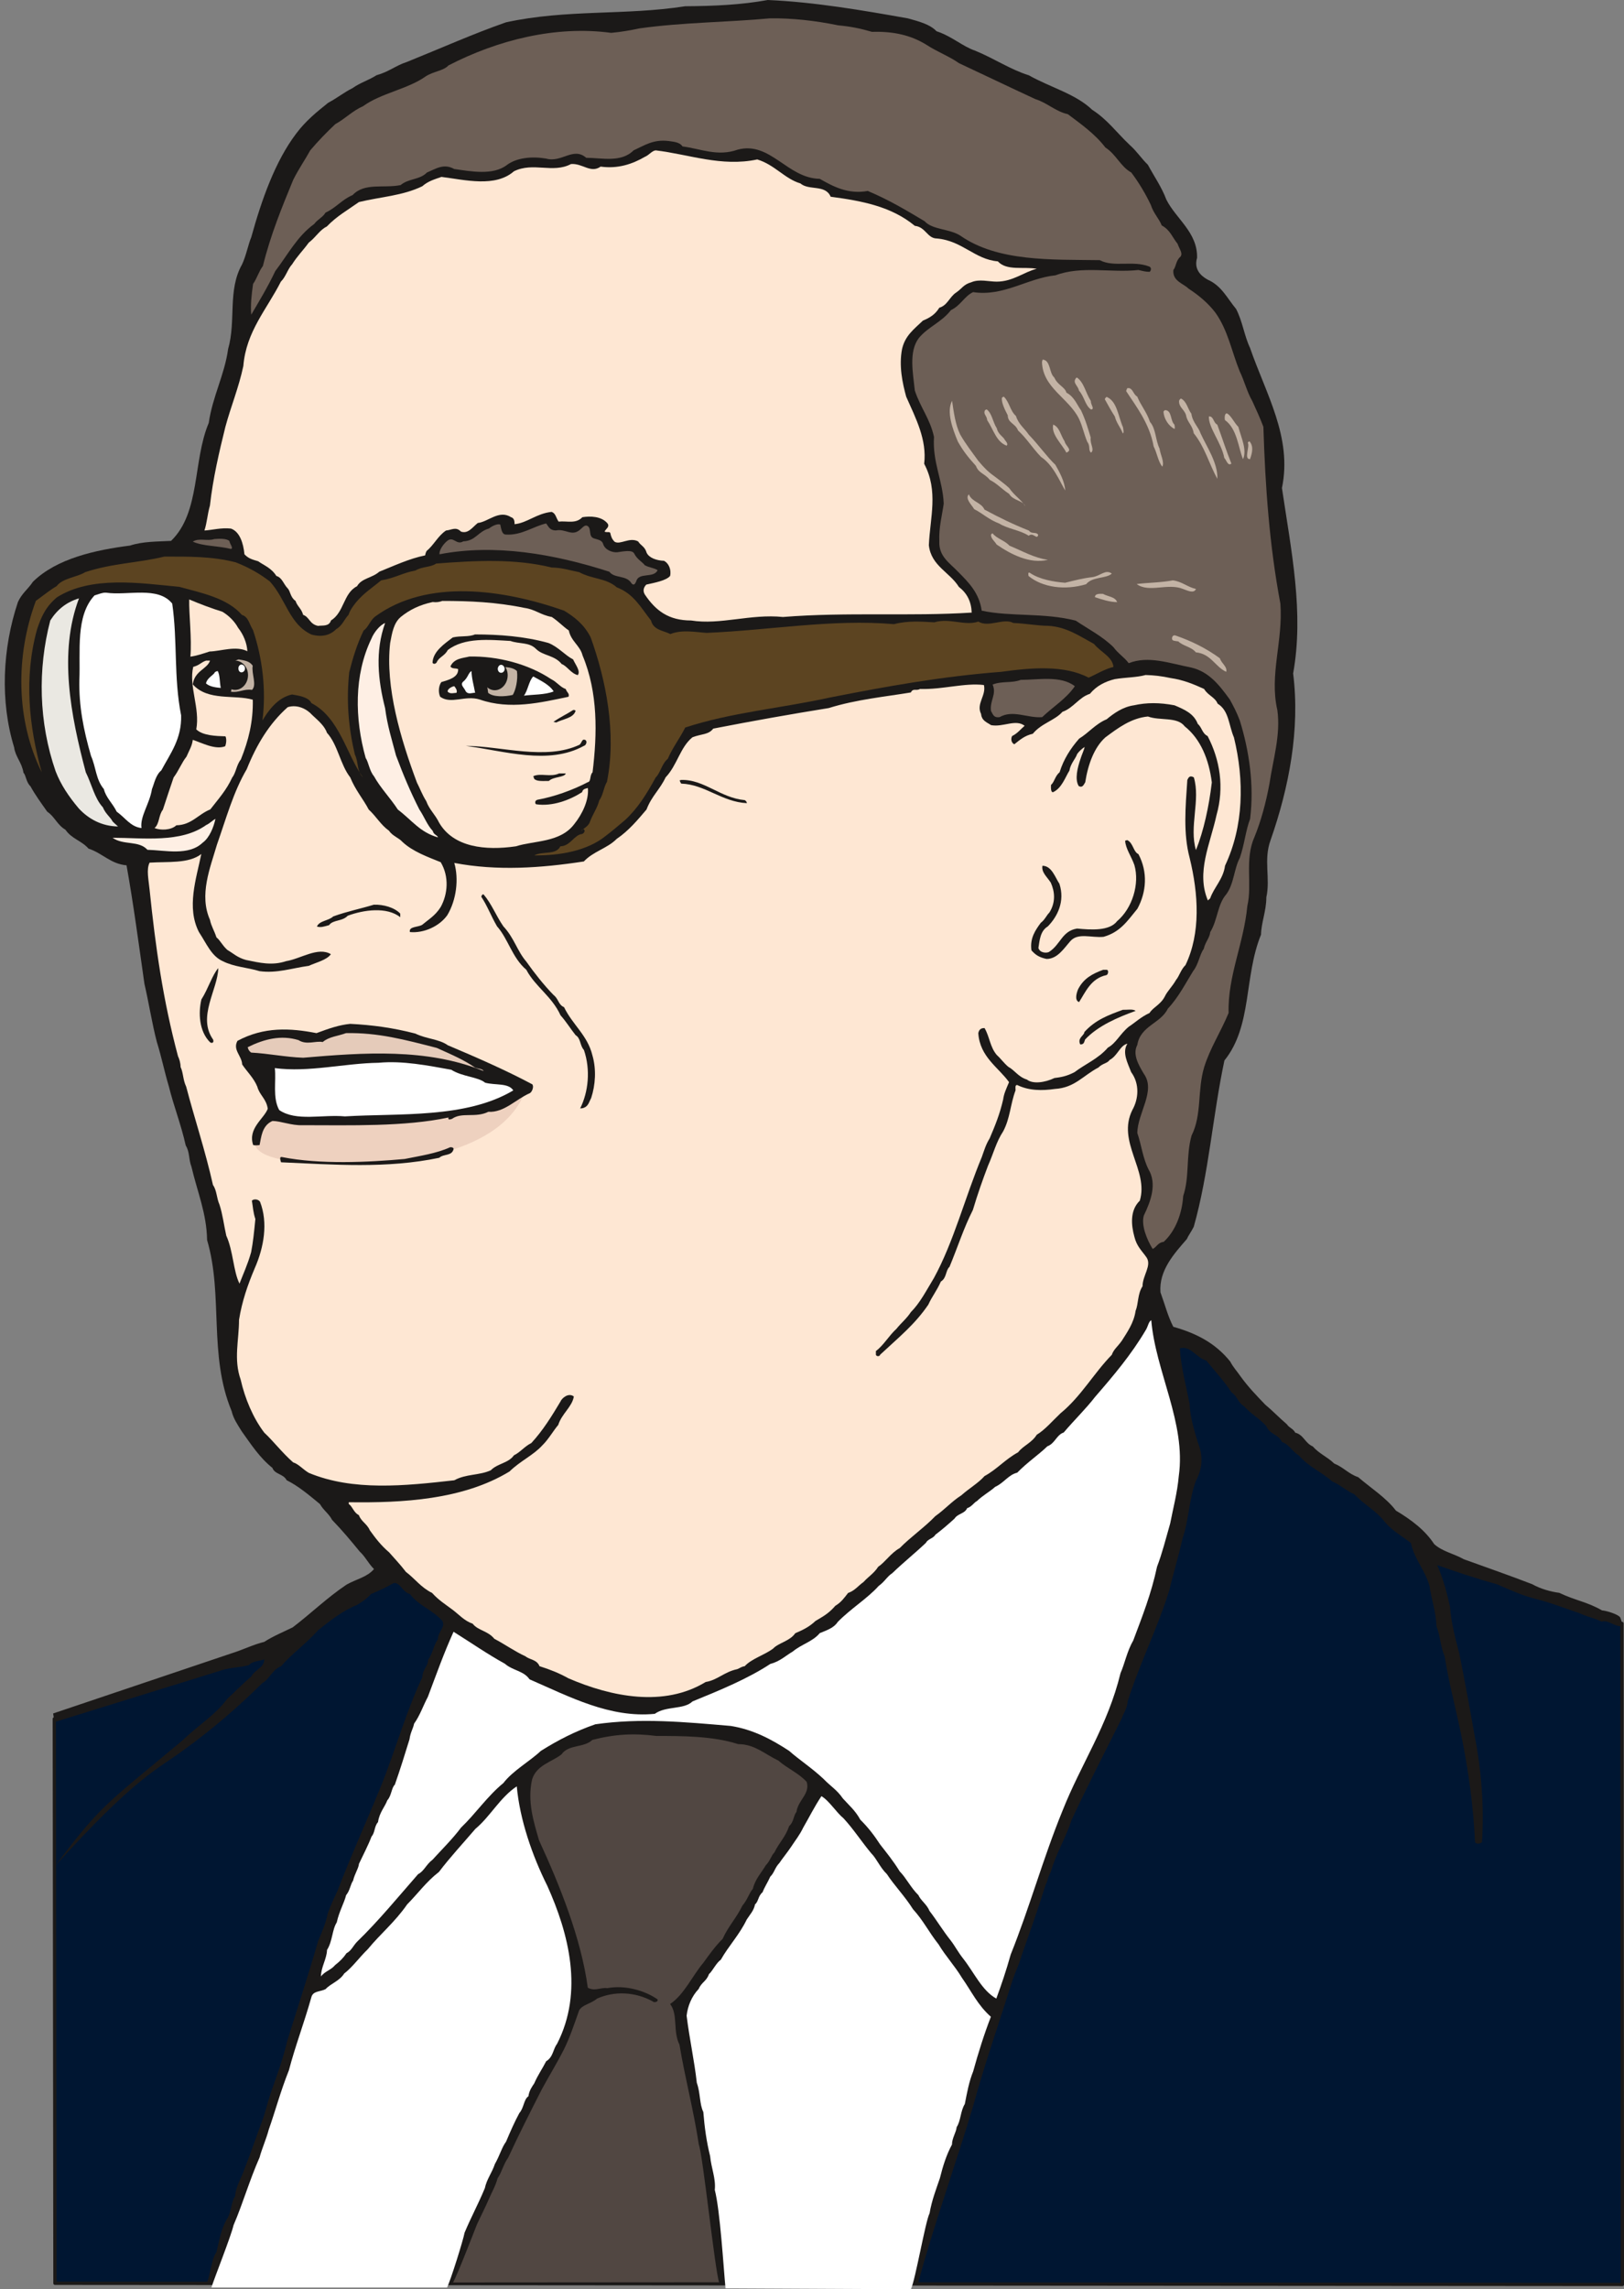 <svg xmlns="http://www.w3.org/2000/svg" xml:space="preserve" width="668.939" height="942.425" fill-rule="evenodd" stroke-linejoin="round" stroke-width="28.222" preserveAspectRatio="xMidYMid" version="1.2" viewBox="0 0 17699 24935"><rect x="0" y="0" width="17699" height="24935" fill="#808080" stroke="none"/><defs class="ClipPathGroup"><clipPath id="a" clipPathUnits="userSpaceOnUse"><path d="M0 0h17699v24935H0z"/></clipPath></defs><g class="SlideGroup"><g class="Slide" clip-path="url(#a)"><g class="Page"><g class="com.sun.star.drawing.ClosedBezierShape"><path fill="none" d="M573 13897h17129v11008H573z" class="BoundingBox"/><path fill="#001632" d="M17677 17685c-458-175-798-259-2091-757-394-487-930-767-1603-1325-782-795-741-961-1272-1090-112-295-216-569-145-599l-8035 3014c-323 105-183 92-480 315-348 166-500 247-940 679-340 101-1272 343-1826 574l-693 228 7 6148 17083 13-5-7200Z"/><path fill="none" stroke="#1B1918" stroke-linejoin="miter" stroke-width="36" d="M17677 17685c-458-175-798-259-2091-757-394-487-930-767-1603-1325-782-795-741-961-1272-1090-112-295-216-569-145-599l-8035 3014c-323 105-183 92-480 315-348 166-500 247-940 679-340 101-1272 343-1826 574l-693 228 7 6148 17083 13-5-7200Z"/></g><g class="com.sun.star.drawing.ClosedBezierShape"><path fill="none" d="M52 0h17626v24864H52z" class="BoundingBox"/><path fill="#1B1918" d="M2257 24860c39-93 46-251 102-327 31-127 51-259 119-368 46-74 39-178 84-239 8-117 76-211 102-300 81-201 140-383 213-577 26-88 51-187 79-264 69-195 132-368 175-556 109-348 234-729 336-1085 45-106 81-187 106-304 33-92 71-171 109-252 153-399 328-780 483-1163 150-381 269-801 438-1154 0-84 63-120 63-191 49-63 61-165 107-223 0-87 86-130 48-201-106-119-259-165-353-292-82-18-107-132-179-119-76 45-170 88-246 119-56 63-107 89-152 119-165 66-305 181-424 275-140 157-285 254-404 393-97 36-127 143-204 183-266 264-558 514-856 728-297 221-513 284-1399 1260 508-676 551-666 1389-1367 176-170 353-272 485-451 97-88 160-157 260-241 38-76 142-94 142-188-51 23-122 13-168 64-101 25-183 25-272 48l-1846 572-15-94 1938-653c132-41 241-97 363-127 99-64 213-110 310-158 200-152 373-322 586-465 107-61 224-81 300-170-63-63-96-137-155-190-94-115-193-234-302-346-33-66-94-104-132-172-114-94-234-196-363-260-36-71-130-63-155-134-140-112-231-254-333-396-48-77-92-140-112-224-254-612-89-1260-267-1862-5-292-106-523-170-797-33-87-17-158-63-234-51-229-132-432-183-640-53-178-79-318-132-488-54-208-89-437-135-632-63-442-119-866-195-1291-173-15-262-132-414-182-79-89-183-105-252-206-89-51-119-145-198-196-66-94-132-183-183-277-48-45-48-119-76-147-18-114-89-175-102-277C0 7641 26 7064 195 6559c43-97 112-142 163-221 259-255 683-347 1059-395 139-46 297-43 447-51 322-310 236-873 411-1285 41-287 173-526 211-805 89-310-8-638 152-922 44-92 69-224 100-295 114-411 261-828 490-1130 106-142 231-241 348-335 101-54 175-115 266-160 82-59 183-89 260-140 137-38 213-107 332-145 377-152 730-310 1081-432 663-144 1298-73 1953-175 312-2 610-15 899-68 508 22 1026 111 1527 200 119 33 241 64 312 140 170 56 282 165 424 213 214 89 379 203 582 267 241 135 511 203 691 376 167 107 264 246 409 383 81 72 127 148 198 216 68 127 150 242 201 379 106 211 342 358 335 635-36 122 38 195 117 238 151 67 209 199 308 318 71 135 89 292 152 424 173 501 463 976 348 1527 102 688 242 1357 122 2020 77 610-45 1242-246 1816-79 216 0 414-46 622 0 150-56 277-58 407-188 460-94 993-399 1371-128 602-169 1227-334 1811-25 51-58 94-76 135-135 155-305 340-287 579 51 140 79 257 140 376 246 69 457 175 621 379 27 55 76 109 109 157 84 117 175 211 272 312 83 69 147 138 236 214 23 38 68 46 91 91 92 23 104 112 191 150 71 81 160 114 233 186 105 43 153 111 262 149 140 120 305 224 411 364 166 99 318 213 417 365 91 82 211 102 323 165 246 89 503 178 746 272 89 51 204 82 295 94 175 84 302 97 465 191 58 5 178 45 198 76 25 58 13 63 20 94-84 13-139-69-223-48-82-41-165-54-234-89-178-59-317-117-493-160-152-43-221-74-414-158-208-56-472-145-650-208 64 145 107 302 140 455 12 177 61 353 101 508 61 307 112 581 165 885 77 388 107 787 82 1171-33 25-76 15-76-6-18-391-72-777-148-1153-61-298-137-577-183-867-48-114-48-226-89-328-5-154-55-292-76-439-51-178-162-284-203-467-104-82-196-127-284-229-94-124-219-183-333-302-79-33-155-104-241-140-122-109-249-152-364-284-68-38-106-122-183-145-35-84-137-84-170-173-81-89-178-140-241-216-74-43-76-114-137-150-89-134-179-228-276-348-114-33-170-165-289-134 13 208 68 406 107 607 5 147 50 284 88 414 64 157 51 289-20 424-76 201-76 429-145 625-43 195-101 381-144 564-127 411-323 797-455 1214-3 76-51 136-64 184-185 371-375 736-546 1105-71 213-170 365-228 569-31 48-31 94-56 139-89 285-173 518-262 772-30 107-79 201-104 285-140 444-305 917-424 1354-165 559-450 1361-597 1920l-7751-3Z"/></g><g class="com.sun.star.drawing.ClosedBezierShape"><path fill="none" d="M2735 200h11225v13407H2735z" class="BoundingBox"/><path fill="#6D5F56" d="M8388 200c241-4 500 25 747 76 140 13 236 33 368 71 234-7 422 36 589 138 127 83 252 127 359 203 287 134 546 259 831 391 132 41 221 135 356 165 145 109 297 216 409 363 117 74 165 208 282 272 81 107 157 234 213 353 30 94 89 147 119 224 92 48 115 129 173 200 18 56 61 102 31 140-51 43-46 107-77 145-12 122 110 147 165 203 110 71 216 160 293 262 137 193 175 416 264 637 53 109 78 221 139 328 46 101 82 178 120 279 20 653 66 1293 185 1925 31 408-122 774-33 1160 38 271-48 543-86 802-38 206-92 407-165 585-107 241-21 513-76 746-39 412-216 767-204 1166-89 214-200 379-266 589-77 254-23 519-138 747-63 226-20 447-91 658-13 201-89 386-213 500-64 6-77 59-120 77-63-102-127-259-96-364 76-157 145-345 51-503-64-127-77-266-122-396 2-218 205-459 71-645-59-99-125-213-71-315 33-208 256-234 332-394 117-124 193-276 277-411 59-74 69-178 115-241 17-77 63-115 71-183 81-132 78-302 175-412 84-114 84-279 147-396 51-147 64-300 112-424 46-371-10-742-112-1072-33-89-71-160-109-229-114-157-226-302-419-348-244-48-467-132-683-48-49-66-115-104-165-173-120-119-272-196-412-290-345-89-710-41-1025-109-27-191-139-305-259-425-89-94-210-165-203-330-7-152 31-284 48-411-10-252-124-450-106-727-43-198-145-312-209-505-20-193-68-424 44-572 101-122 246-170 350-304 107-51 145-150 241-196 333 51 593-152 898-183 285-107 607-25 904-58 51 12 79 20 122 20 13-8 26-46-5-58-178-69-386 12-538-69-521-8-1109 20-1520-267-117-76-305-63-389-157-200-120-396-236-620-330-215 40-381-51-523-132-355-6-538-412-894-318-221 79-404-10-602-35-33-51-107-51-152-59-165-20-259 46-381 102-137 137-348 81-516 81-142-124-269 58-439 8-158-26-318-8-423 68-152 120-399 71-577 46-114-64-198-3-297 38-78 81-198 63-287 137-183 38-393-30-523 109-117 49-180 138-295 191-35 56-81 68-124 124-186 135-285 331-424 513-82 173-170 318-262 475-9-106 3-216 20-335 44-63 64-140 107-195 84-341 208-641 330-938 59-119 132-223 186-322 86-102 180-198 272-285 114-63 190-147 302-195 195-143 487-186 683-325 84-56 196-61 249-120 536-277 1169-437 1774-355 114-11 201-26 310-49 472-66 955-66 1417-109Z"/></g><g class="com.sun.star.drawing.ClosedBezierShape"><path fill="none" d="M2228 1638h9072v5181H2228z" class="BoundingBox"/><path fill="#FEE7D3" d="M7146 1638c363 43 716 182 1107 99 191 58 298 210 470 261 94 81 272 8 330 145 346 46 663 107 917 317 120 13 135 138 242 138 277 25 411 228 663 249 96 106 279 55 424 81-137 33-259 140-437 140-86 0-191-31-277 7-84 23-101 69-165 112-71 46-94 140-183 165-43 71-101 109-178 140-101 96-195 165-228 310-36 185 5 373 45 519 107 241 227 470 196 731 158 297 64 587 51 887 25 226 228 294 327 454 89 69 135 158 140 280-670 43-1354-8-2057 48-353-36-683 89-1001 38-246 0-386-107-505-284-26-44-8-82 17-107 89-20 216-43 259-94 16-71-17-140-66-165-83-3-165-33-190-89-20-69-64-76-92-122-94-51-196 41-257 3-28-28-38-54-46-92-5-23-38-5-63-18 12-30 58-50 33-88-66-82-193-82-275-69-73 76-165 38-259 48-30-43-30-89-76-106-165 17-267 121-404 134 0-28-2-66-38-76-132-84-249 51-363 63-61 49-104 120-183 94-56-58-102-17-163-12-88 58-134 160-210 221-13 20-13 33-18 50-170 34-343 115-500 178-77 69-191 69-242 158-150 76-139 284-284 373-21 69-94 51-140 59-94-18-94-97-163-120-20-71-63-91-83-152-56-38-56-104-84-135-48-48-61-119-125-137-56-89-139-117-198-160-68-20-106-30-150-76-12-125-53-247-147-280-107-12-203 16-289 21 30-94 30-165 60-272 33-297 102-589 168-856 61-226 145-425 196-664 30-376 259-622 409-919 53-51 76-140 122-188 58-92 121-153 182-237 77-58 120-139 196-175 109-114 229-180 351-267 241-58 475-68 690-172 64-56 130-74 209-102 259 33 586 117 790-61 210-104 424 26 622-79 127-10 213 105 323 28 190 26 346-28 481-106 50-21 76-66 119-71Z"/></g><g class="com.sun.star.drawing.ClosedBezierShape"><path fill="none" d="M11356 3917h552v1015h-552z" class="BoundingBox"/><path fill="#C3B3A5" d="M11363 3917c89 7 69 147 127 195 36 84 117 104 132 165 88 46 116 135 159 192 50 106 76 198 106 297-10 71 46 132 3 165-33-31-3-69-41-119-38-92-48-160-89-249-111-227-397-337-404-621 5-18 7-25 7-25Z"/></g><g class="com.sun.star.drawing.ClosedBezierShape"><path fill="none" d="M11713 4112h198v350h-198z" class="BoundingBox"/><path fill="#C3B3A5" d="M11736 4112c78 53 95 166 152 255 0 46 46 89 3 94-65-43-72-140-132-206-10-54-67-80-38-128 3-8 15-15 15-15Z"/></g><g class="com.sun.star.drawing.ClosedBezierShape"><path fill="none" d="M12273 4227h403v858h-403z" class="BoundingBox"/><path fill="#C3B3A5" d="M12300 4227c49 7 49 68 94 93 39 97 103 167 139 276 66 76 58 195 104 290 10 71 56 148 30 198-46-58-58-152-94-221-45-254-199-446-300-603 15-43 7-26 27-33Z"/></g><g class="com.sun.star.drawing.ClosedBezierShape"><path fill="none" d="M10918 4321h692v1023h-692z" class="BoundingBox"/><path fill="#C3B3A5" d="M10940 4321c61 58 68 154 132 210 30 94 94 135 140 204 115 120 196 239 290 328 46 81 102 183 107 280-64-107-130-277-264-366-103-109-154-199-250-288-28-76-112-81-112-165-33-64-70-137-64-191 13-12 21-12 21-12Z"/></g><g class="com.sun.star.drawing.ClosedBezierShape"><path fill="none" d="M12040 4323h207v398h-207z" class="BoundingBox"/><path fill="#C3B3A5" d="M12060 4323c115 48 125 209 179 331 5 30 12 66-3 66-25-66-69-112-86-183-42-65-72-121-110-189 5-13 20-25 20-25Z"/></g><g class="com.sun.star.drawing.ClosedBezierShape"><path fill="none" d="M12850 4341h419v877h-419z" class="BoundingBox"/><path fill="#C3B3A5" d="M12870 4341c64 30 76 119 114 165 13 95 78 145 100 214 67 147 191 326 183 496-91-165-137-349-257-496-15-91-71-119-84-197-18-63-80-86-76-157 7-18 20-25 20-25Z"/></g><g class="com.sun.star.drawing.ClosedBezierShape"><path fill="none" d="M10351 4366h826v1150h-826z" class="BoundingBox"/><path fill="#C3B3A5" d="M10376 4366c18 119 35 259 89 368 61 106 128 190 196 285 64 76 107 120 171 165 63 49 106 77 166 132 58 84 127 122 177 199-27-66-132-59-177-135-85-56-133-114-210-152-58-72-122-72-152-153-90-99-141-166-197-265-58-140-126-323-63-444Z"/></g><g class="com.sun.star.drawing.ClosedBezierShape"><path fill="none" d="M10729 4460h250v396h-250z" class="BoundingBox"/><path fill="#C3B3A5" d="M10754 4460c59 45 64 135 110 206 13 66 74 93 87 126 15 20 38 43 20 63-114-43-141-171-212-278-5-54-47-64-23-110 13-7 18-7 18-7Z"/></g><g class="com.sun.star.drawing.ClosedBezierShape"><path fill="none" d="M12680 4468h125v205h-125z" class="BoundingBox"/><path fill="#C3B3A5" d="M12697 4468c77 0 55 115 103 158 5 28 5 46 0 46-65-31-115-111-120-187 5-12 17-17 17-17Z"/></g><g class="com.sun.star.drawing.ClosedBezierShape"><path fill="none" d="M13346 4504h218v500h-218z" class="BoundingBox"/><path fill="#C3B3A5" d="M13376 4505c43 26 76 102 120 145 33 123 96 250 51 352-51-122-64-332-197-426-6-25-4-82 26-71Z"/></g><g class="com.sun.star.drawing.ClosedBezierShape"><path fill="none" d="M13175 4535h247v525h-247z" class="BoundingBox"/><path fill="#C3B3A5" d="M13175 4536c53-4 48 71 91 89 52 139 98 285 154 425-38 33-56-43-77-61-30-165-175-331-168-453Z"/></g><g class="com.sun.star.drawing.ClosedBezierShape"><path fill="none" d="M11475 4625h179v308h-179z" class="BoundingBox"/><path fill="#C3B3A5" d="M11478 4625c70 27 82 120 125 183 7 41 65 78 45 106-13 12-26 17-26 17-49-95-168-199-144-306Z"/></g><g class="com.sun.star.drawing.ClosedBezierShape"><path fill="none" d="M13590 4808h59v195h-59z" class="BoundingBox"/><path fill="#C3B3A5" d="M13618 4808c45 53 31 122 5 194-70 0 0-136-24-179 5-13 19-15 19-15Z"/></g><g class="com.sun.star.drawing.ClosedBezierShape"><path fill="none" d="M10545 5385h772v464h-772z" class="BoundingBox"/><path fill="#C3B3A5" d="M10559 5385c33 83 137 88 170 166 166 89 311 160 485 229 30 43 76 8 101 46-15 61-53-33-104 10-90-61-227-74-321-133-114-43-179-109-273-157-28-47-103-116-58-161Z"/></g><g class="com.sun.star.drawing.ClosedBezierShape"><path fill="none" d="M4790 5701h2379v668H4790z" class="BoundingBox"/><path fill="#6D5F56" d="M5952 5702c25 30 36 76 107 76 106-21 170 68 259-5 33-26 56-64 89-41 43 33 0 117 73 135 38 12 79 17 92 55 19 69 100 97 153 94 74-10 168-30 188 16 31 62 89 90 114 125 51 28 94 26 140 54-43 93-208 17-234 124-12 28-27 46-50 20-56-94-186-51-242-127-608-196-1253-306-1851-190-6-47 46-116 84-146 69-56 99 51 175 5 135-5 160-107 280-140 38-30 95-55 123-43 12 51 17 109 63 109 168 11 302-91 437-121Z"/></g><g class="com.sun.star.drawing.ClosedBezierShape"><path fill="none" d="M10799 5809h624v302h-624z" class="BoundingBox"/><path fill="#C3B3A5" d="M10817 5809c44 58 132 77 184 135 148 61 268 133 420 154-196 48-404-59-560-167-18-33-63-64-61-107 5-8 17-15 17-15Z"/></g><g class="com.sun.star.drawing.ClosedBezierShape"><path fill="none" d="M2101 5868h428v114h-428z" class="BoundingBox"/><path fill="#6D5F56" d="M2335 5872c46-4 132-9 165 21 5 34 46 77 18 87-145-36-303-28-417-80 68-44 157-2 234-28Z"/></g><g class="com.sun.star.drawing.ClosedBezierShape"><path fill="none" d="M232 6063h11904v3257H232z" class="BoundingBox"/><path fill="#5C4421" d="M1791 6063c264 0 523-4 779 63 143 56 259 122 371 208 178 196 211 465 453 578 117 33 209 5 270-59 66-36 88-107 134-155 21-59 46-89 81-135 84-102 178-160 275-241 155-26 233-82 373-107 76-46 165-33 226-76 429-33 856-56 1260 43 119 3 185 28 300 51 137 76 294 63 409 165 185 71 259 216 373 361 26 106 135 109 211 148 127-52 279-20 396-13 691-29 1369-153 2041-95 152-40 300-28 439-20 170-51 333 43 480-8 112 69 277-43 381 15 137 6 272 31 379 31 200 10 348 115 500 197 81 96 201 139 213 251-101 25-177 76-271 117-264-140-625-109-950-64-658 51-1247 158-1868 280-531 117-1075 162-1578 327-60 120-137 216-190 341-66 53-79 152-132 203-102 186-196 336-333 463-71 59-142 122-211 173-200 163-500 216-779 213 88-50 236 0 284-99 109-2 152-127 236-134 21-8 38-33 21-51-13 0-21 0-28 18 25-31 66-44 89-89 33-94 83-155 106-244 46-66 46-140 84-203 107-532-13-1116-178-1574-73-143-178-222-289-290-673-236-1494-348-2058 63-58 44-76 120-127 153-71 146-119 303-157 455-33 313-8 602 61 895 43 88 18 177 89 251-183-254-254-650-562-810-33-69-147-82-211-94-158 33-260 178-323 284 43-335 0-678-102-984-45-73-50-145-122-167-157-181-429-237-680-305-440-43-963-122-1336 114-122 102-171 213-216 348-145 524-89 1058 51 1558-284-571-286-1272-64-1868 81-58 152-117 226-160 66-89 231-99 310-152 300-99 571-99 864-170Z"/></g><g class="com.sun.star.drawing.ClosedBezierShape"><path fill="none" d="M11207 6231h911v170h-911z" class="BoundingBox"/><path fill="#C3B3A5" d="M11224 6240c101 70 255 98 384 108 104-26 203-51 296-61 91-13 142-89 213-39-58 57-213 31-280 116-229 69-476 36-628-90 0-14-10-46 15-34Z"/></g><g class="com.sun.star.drawing.ClosedBezierShape"><path fill="none" d="M12388 6322h648v123h-648z" class="BoundingBox"/><path fill="#C3B3A5" d="M12782 6322c99 12 158 72 252 94-23 54-94 16-140 0-168-69-372 46-506-54 114-15 261-15 394-40Z"/></g><g class="com.sun.star.drawing.ClosedBezierShape"><path fill="none" d="M865 6456h1111v2566H865z" class="BoundingBox"/><path fill="#FFF" d="M1155 6456c236 35 567-75 722 119 59 407 15 805 97 1218 7 254-115 411-216 599-61 51-76 140-102 204-25 160-132 297-114 424-119-13-176-112-270-178-46-94-117-152-140-246-89-107-84-234-140-361-84-290-133-547-127-829 13-310-44-696 165-920 56-17 87-32 125-30Z"/></g><g class="com.sun.star.drawing.ClosedBezierShape"><path fill="none" d="M11933 6469h243v92h-243z" class="BoundingBox"/><path fill="#C3B3A5" d="M12021 6469c50 30 133 30 154 90-76 0-166-28-242-54 0-43 60-36 88-36Z"/></g><g class="com.sun.star.drawing.ClosedBezierShape"><path fill="none" d="M454 6518h833v2486H454z" class="BoundingBox"/><path fill="#EAE8E2" d="M861 6518c-224 591-91 1273 74 1895 63 125 96 285 186 381 31 74 76 99 107 155 25 26 46 41 58 54-178-3-321-82-427-196-107-127-196-257-253-406-184-531-197-1111-58-1642 76-120 178-201 313-241Z"/></g><g class="com.sun.star.drawing.ClosedBezierShape"><path fill="none" d="M2061 6530h637v624h-637z" class="BoundingBox"/><path fill="#FEE7D3" d="M2062 6530c119 50 240 96 362 134 76 46 135 109 171 175 58 73 96 166 101 255-124-63-290 0-412 3-77 25-146 48-209 56 17-196-17-469-13-623Z"/></g><g class="com.sun.star.drawing.ClosedBezierShape"><path fill="none" d="M4240 6546h2252v2692H4240z" class="BoundingBox"/><path fill="#FEE7D3" d="M4821 6546c295 0 585 12 895 76 120 17 173 76 298 99 76 51 119 101 185 147 25 119 124 165 150 272 170 406 160 854 109 1273-33 31-15 102-51 107-170 89-373 160-546 191-38 7-30 45-18 50 176 26 366-45 501-132 7-33 33-38 63-45 13 132-63 287-147 391-152 205-437 180-638 244-331 48-679 12-836-257-46-94-107-142-140-234-46-73-71-144-102-203-177-472-347-1042-292-1520 21-112 38-218 115-284 101-82 208-132 348-163 45 5 71 0 106-12Z"/></g><g class="com.sun.star.drawing.ClosedBezierShape"><path fill="none" d="M3899 6786h876v2337h-876z" class="BoundingBox"/><path fill="#FEEFE4" d="M4197 6787c-111 309-77 624 0 927 25 193 71 333 119 516 81 216 157 396 255 589 51 74 84 168 145 232 12 45 45 40 58 71-198-56-280-183-438-303-84-129-190-236-260-363-51-61-58-150-91-200-119-426-129-901 63-1299 28-71 98-153 149-170Z"/></g><g class="com.sun.star.drawing.ClosedBezierShape"><path fill="none" d="M4714 6910h1594v445H4714z" class="BoundingBox"/><path fill="#1B1918" d="M5176 6911c261 0 539 20 801 93 107 42 183 136 269 179 26 59 84 128 51 171-74-17-119-101-175-120-79-99-204-89-280-165-76-77-183-52-279-87-230-13-502-41-684 100-31 63-97 76-120 134-20 26-45 13-45 0 7-122 132-204 220-272 89-21 173-3 242-33Z"/></g><g class="com.sun.star.drawing.ClosedBezierShape"><path fill="none" d="M12773 6921h594v399h-594z" class="BoundingBox"/><path fill="#C3B3A5" d="M12812 6923c172 59 336 140 483 248 18 58 82 89 69 147-120-53-165-196-331-212-49-61-140-68-191-119-30-5-68-5-68-26-4-17 7-49 38-38Z"/></g><g class="com.sun.star.drawing.ClosedBezierShape"><path fill="none" d="M4783 7151h1418v529H4783z" class="BoundingBox"/><path fill="#1B1918" d="M5115 7152c308-7 644 81 891 246 66 32 96 85 160 108 13 41 43 46 30 84-302 63-638 145-968 30-159-50-311 56-431-30-26-59-12-127 13-160 81-24 188-52 183-141-25-13-69 0-84-30 41-89 135-89 206-107Z"/></g><g class="com.sun.star.drawing.ClosedBezierShape"><path fill="none" d="M2486 7183h286v356h-286z" class="BoundingBox"/><path fill="#C3B3A5" d="M2601 7183c62 12 115 15 153 68-15 90 48 208-7 264-94-13-141 33-230 20 28-79-68-169-13-263 28-49 51-77 97-89Z"/></g><g class="com.sun.star.drawing.ClosedBezierShape"><path fill="none" d="M1684 7196h1073v1842H1684z" class="BoundingBox"/><path fill="#FEE7D3" d="M2246 7196h43c-30 93-168 109-188 259 165 185 456 109 654 167 5 239-46 442-130 651-48 59-53 145-94 196-64 140-151 234-239 348-133 53-204 170-370 173-58 56-178 56-238 30 55-45 43-139 91-200 38-117 84-254 117-351 56-74 90-165 140-226 31-71 61-117 69-184 94 31 246 113 353 70 15-39 15-85 3-108-104-3-249-8-318-76 43-231-84-470-33-681 71-18 81-48 140-68Z"/></g><g class="com.sun.star.drawing.ClosedBezierShape"><path fill="none" d="M5289 7252h350v334h-350z" class="BoundingBox"/><path fill="#C3B3A5" d="M5315 7252c102 27 248-10 319 58 13 96-15 212-46 260-89 20-214 25-268-23-10-104-62-224-5-295Z"/></g><g class="com.sun.star.drawing.ClosedBezierShape"><path fill="none" d="M2245 7310h162v185h-162z" class="BoundingBox"/><path fill="#FFF" d="M2373 7310c25 45 20 120 33 184-46-5-116-10-161-49 12-63 84-90 97-123 18-12 31-12 31-12Z"/></g><g class="com.sun.star.drawing.ClosedBezierShape"><path fill="none" d="M5034 7310h145v244h-145z" class="BoundingBox"/><path fill="#FFF" d="M5139 7310c0 76 26 161 39 237-30-3-74 23-102-16-19-43-61-68-32-102 60-48 57-99 95-119Z"/></g><g class="com.sun.star.drawing.ClosedBezierShape"><path fill="none" d="M1610 7353h11913v11135H1610z" class="BoundingBox"/><path fill="#FEE7D3" d="M12485 7353c89 2 176 12 272 33 140 20 254 68 366 119 41 71 119 89 147 160 125 76 120 234 178 368 114 468 107 965-97 1397-20 148-121 236-162 356-13 10-25 23-25 23-130-308 25-612 94-930 86-302 38-602-97-861-61-30-61-94-107-132-43-114-147-158-254-203-162-31-304-31-442 0-122 17-221 89-297 152-122 51-195 147-300 211-94 107-170 226-213 366-51 43-56 106-94 139-2 38 0 87 26 77 93-46 129-160 175-234 12-76 68-130 84-180 22-31 50-56 81-77 0 21-33 89-46 135-30 89-63 216-18 290 46 27 59-26 71-39 31-200 100-383 219-490 140-104 282-211 465-228 127 48 320 0 399 106 177 140 266 366 297 612-31 262-89 529-173 737-76-254 51-546-23-792-46-26-58 2-71 28-20 294-46 581 25 848 97 396 122 821-45 1169-49 46-69 122-102 160-43 76-94 120-124 183-46 89-132 120-165 178-102 48-153 102-227 150-96 79-139 180-228 228-102 120-254 183-363 267-87 46-153 56-219 64-104 50-236 68-300 17-96-30-132-101-203-139-51-43-81-89-124-127-76-87-79-201-135-295-51-2-63 31-68 56 17 259 221 373 335 533-31 74-56 125-64 188-38 165-88 285-147 424-43 69-61 135-86 204-184 442-306 924-522 1318-86 142-152 272-251 371-46 71-105 117-158 183-79 71-140 180-223 241v41c7 22 45 17 45 0 214-199 379-331 526-546 43-94 89-145 137-252 64-38 51-122 94-160 92-221 153-419 255-620 51-172 109-335 165-482 59-132 89-259 165-374 77-145 77-292 135-447 0-28-8-58 18-58 127 63 272 63 411 43 216-13 305-145 475-234 43-45 99-45 120-81 89-46 114-160 195-178-61 97 3 209 41 310 94 127 81 292 13 412-173 348 182 657 81 988-109 106-94 266-59 393 26 107 84 155 133 226 58 89-44 196-44 313-56 86-43 188-76 269-18 130-94 236-150 325-45 64-89 94-109 153-196 200-335 454-559 637-86 81-167 178-259 234-56 90-150 120-203 191-142 77-231 186-366 259-68 77-170 135-252 209-104 66-178 152-285 228-117 122-266 224-388 348-94 51-158 153-234 203-46 72-107 107-160 166-61 43-94 94-168 119-45 58-76 102-139 140-77 89-140 119-216 165-71 68-145 101-221 134-59 87-183 104-242 168-96 71-233 109-309 191-44 7-56 25-84 33-140 30-214 119-341 139-454 277-1026 163-1496-40-101-56-195-94-315-132-30-74-106-69-152-107-122-56-226-132-340-191-72-89-178-89-237-165-89-30-149-99-216-150-88-66-152-104-226-185-123-61-183-152-285-229-66-86-117-137-183-213-89-76-147-152-211-241-30-71-94-94-119-165-56-26-69-94-109-120-5-12 0-20 0-20 584 8 1243-26 1751-335 117-115 259-176 358-285 66-64 122-163 173-222 38-122 152-198 170-310-59-45-132 18-148 59-94 157-188 310-315 448-76 38-121 101-190 134-61 87-178 87-252 163-127 58-271 38-398 109-540 61-1104 120-1586-81-64-38-112-97-170-114-120-105-214-230-315-324-122-160-211-373-257-577-79-223-18-431-18-652 33-204 94-379 170-559 102-231 148-498 59-727-20-30-69-33-89-12 13 76 13 124 38 200-13 135-25 254-46 361-38 135-86 236-127 343-68-137-68-356-144-523-26-115-39-231-74-338-33-74-28-153-71-214-84-375-201-723-292-1071-36-74-31-153-61-214 0-45-15-91-28-117-165-619-244-1181-310-1817-10-106-37-216 0-292 198-13 427 13 564-94-56 272-163 582-26 850 84 127 135 261 259 317 127 64 272 69 402 109 188 26 353-33 536-58 84-38 198-64 241-127-140-84-330 51-488 76-152 51-289 18-437-13-93-25-137-71-203-109-61-56-73-99-119-137-25-77-56-120-71-192-120-271 2-563 76-817 102-290 180-577 325-823 107-267 246-498 447-676 109-33 211 23 267 86 63 59 134 117 160 193 119 130 145 348 254 486 56 139 145 241 201 350 83 76 132 168 221 231 40 59 106 76 147 122 114 107 280 165 417 221 94 158 77 348 0 488-58 94-137 139-203 195-52 28-146 16-133 78 154 15 324-65 408-184 99-165 127-394 76-569 467 89 942 56 1412-16 104-111 256-142 358-246 132-89 234-213 325-320 56-147 145-216 208-350 127-133 158-328 293-437 99-38 175-26 226-94 431-84 848-158 1259-224 300-94 620-124 895-170 25-51 55-13 99-38 246 8 487-69 697-43 28 114-87 203-31 315 8 76 64 91 109 122 132 25 267-69 366 7-43 36-76 82-137 112-20 41 0 81 25 89 61-48 112-94 201-114 94-115 241-145 323-239 119-41 182-160 299-196 74-89 168-134 270-160 121-20 241-18 337-45Z"/></g><g class="com.sun.star.drawing.ClosedBezierShape"><path fill="none" d="M5710 7369h325v210h-325z" class="BoundingBox"/><path fill="#FFF" d="M5812 7369c76 43 176 88 222 163-95 38-230 33-324 46 43-56 55-166 102-209Z"/></g><g class="com.sun.star.drawing.ClosedBezierShape"><path fill="none" d="M10798 7396h917v419h-917z" class="BoundingBox"/><path fill="#6D5F56" d="M11124 7406c191 0 438-50 590 69-91 135-242 227-356 337-160 13-318-84-464 0-58 8-68-18-94-68-14-116 64-179 18-287 102-41 212-13 306-51Z"/></g><g class="com.sun.star.drawing.ClosedBezierShape"><path fill="none" d="M4878 7475h102v78h-102z" class="BoundingBox"/><path fill="#FEEFE4" d="M4951 7475c14 17 36 46 24 72-24 0-70 17-96-13-4-34 57-59 72-59Z"/></g><g class="com.sun.star.drawing.ClosedBezierShape"><path fill="none" d="M6032 7734h241v137h-241z" class="BoundingBox"/><path fill="#1B1918" d="M6247 7734c13 0 25 0 25 12-25 77-133 85-210 124-8-2-30-7-30-7 74-52 145-83 215-129Z"/></g><g class="com.sun.star.drawing.ClosedBezierShape"><path fill="none" d="M5077 8056h1316v178H5077z" class="BoundingBox"/><path fill="#1B1918" d="M6375 8059c31 12 13 61-12 66-386 213-870 54-1286 0 386 2 874 161 1240-13 25-23 25-65 58-53Z"/></g><g class="com.sun.star.drawing.ClosedBezierShape"><path fill="none" d="M5812 8424h355v85h-355z" class="BoundingBox"/><path fill="#1B1918" d="M6094 8425h72c-13 46-135 33-184 82-64 0-132 7-160-23-5-15-10-29-10-29 81-37 188 14 282-30Z"/></g><g class="com.sun.star.drawing.ClosedBezierShape"><path fill="none" d="M7407 8496h734v255h-734z" class="BoundingBox"/><path fill="#1B1918" d="M7424 8496c250-7 425 195 693 220 18 13 18 15 23 33-273-13-456-205-716-213-12-17-17-35-17-35l17-5Z"/></g><g class="com.sun.star.drawing.ClosedBezierShape"><path fill="none" d="M1227 8920h1122v356H1227z" class="BoundingBox"/><path fill="#FEEFE4" d="M2348 8920c-18 86-64 206-140 260-152 145-406 82-601 77-96-105-261-46-380-131 335 0 742 59 1019-138 43-20 69-51 102-68Z"/></g><g class="com.sun.star.drawing.ClosedBezierShape"><path fill="none" d="M11238 9152h1242v1295h-1242z" class="BoundingBox"/><path fill="#1B1918" d="M12287 9152c64 33 64 127 120 152 104 196 88 412-11 595-114 140-190 255-369 306-132 13-277-48-361 46-68 76-140 195-260 195-81-17-122-45-165-94-19-134 46-223 102-300 43-31 63-82 94-112 71-114 58-229 15-325-41-64-104-112-91-184 101 0 139 128 185 196 62 191-20 356-127 465-84 50-89 156-102 235 18 56 89 56 115 43 128-81 140-228 306-255 152 14 353 29 437-81 166-140 247-407 188-611-35-99-94-175-101-264 12-7 25-7 25-7Z"/></g><g class="com.sun.star.drawing.ClosedBezierShape"><path fill="none" d="M5245 9743h1241v2333H5245z" class="BoundingBox"/><path fill="#1B1918" d="M5270 9743c89 104 135 231 216 348 120 129 148 265 250 384 86 122 190 254 297 364 56 43 51 106 114 132 95 195 255 305 309 524 45 155 33 325-13 465-23 43-31 89-79 107-15 7-41 7-41 7 89-178 115-419 41-636-46-51-33-127-91-162-61-77-103-148-164-216-96-209-274-310-373-496-155-132-197-336-319-473-68-117-106-224-172-323 7-20 12-27 25-25Z"/></g><g class="com.sun.star.drawing.ClosedBezierShape"><path fill="none" d="M3454 9854h909v246h-909z" class="BoundingBox"/><path fill="#1B1918" d="M4074 9855c103-4 225 30 288 97v39c-147-116-399-80-572-16-61 65-159 41-204 103-56 15-87 28-132 15 25-64 132-64 177-110 154-56 304-85 443-128Z"/></g><g class="com.sun.star.drawing.ClosedBezierShape"><path fill="none" d="M2176 10545h204v816h-204z" class="BoundingBox"/><path fill="#1B1918" d="M2379 10546c-5 234-232 531-56 779 13 40-21 40-34 28-119-117-129-319-94-466 72-112 120-270 184-341Z"/></g><g class="com.sun.star.drawing.ClosedBezierShape"><path fill="none" d="M11729 10564h349v353h-349z" class="BoundingBox"/><path fill="#1B1918" d="M12023 10564h38c25 2 17 53-3 58-169 36-227 184-298 294-55-20-23-110-10-141 61-117 152-166 273-211Z"/></g><g class="com.sun.star.drawing.ClosedBezierShape"><path fill="none" d="M11763 10998h614v381h-614z" class="BoundingBox"/><path fill="#1B1918" d="M12237 11000c38 2 114-12 139 12-191 69-407 160-550 311-13 38-15 54-53 54-35-71 45-97 45-135 121-133 260-184 419-242Z"/></g><g class="com.sun.star.drawing.ClosedBezierShape"><path fill="none" d="M3498 14381h9363v7391H3498z" class="BoundingBox"/><path fill="#FFF" d="M12547 14381c46 558 381 1122 300 1696-16 184-64 362-94 519-46 160-89 331-143 470-63 297-162 544-259 803-68 117-94 256-139 356-140 576-430 988-633 1501-213 521-355 1045-564 1565-50 178-101 328-157 480-158-89-241-284-362-437-56-71-89-137-134-195-87-109-155-224-232-323-28-71-96-114-121-172-84-82-133-188-204-259-68-112-144-204-213-293-66-101-127-181-216-270-58-104-119-152-190-231-64-94-133-132-211-213-130-122-269-211-374-305-193-127-396-234-637-272-501-43-983-89-1476-18-221 77-404 171-594 290-121 114-306 216-408 350-175 143-302 333-462 486-89 120-213 242-310 349-68 50-94 127-157 157-211 241-437 516-666 737-43 45-63 99-114 124-36 53-76 92-125 130-45 55-114 68-154 124 0-102 63-190 66-289 61-97 55-221 106-300 26-120 82-214 102-297 43-51 46-115 76-158 18-76 61-137 64-183 50-106 99-198 137-297 40-46 28-110 71-158 13-102 76-168 101-237 46-50 46-139 82-170 58-165 109-330 160-495 10-76 38-112 50-170 64-89 102-203 150-292 97-257 173-473 280-709 190 119 373 246 559 348 86 76 205 76 269 170 438 191 877 424 1365 376 124-89 315-43 411-135 310-127 600-246 849-409 106-27 175-96 243-134 97-81 219-109 295-201 81-33 155-58 196-122 144-147 322-254 447-393 63-44 91-102 147-138 127-122 254-223 366-330 25-46 79-46 104-89 74-56 150-122 208-175 38-58 112-53 138-114 51-16 79-66 105-76 66-64 144-105 200-156 97-44 145-132 241-155 112-115 229-191 328-287 84-31 102-127 178-150 119-140 241-257 343-389 203-234 394-460 551-726 25-38 31-94 61-109Z"/></g><g class="com.sun.star.drawing.ClosedBezierShape"><path fill="none" d="M5253 7198h281v322h-281z" class="BoundingBox"/><path fill="#1B1918" d="M5392 7198c77 0 141 73 141 157 0 90-64 164-141 164-76 0-139-74-139-164 0-84 63-157 139-157Z"/></g><g class="com.sun.star.drawing.ClosedBezierShape"><path fill="none" d="M5425 7242h77v88h-77z" class="BoundingBox"/><path fill="#FFF" d="M5461 7242c21 0 39 22 39 44 0 25-18 43-39 43-19 0-36-18-36-43 0-22 17-44 36-44Z"/></g><g class="com.sun.star.drawing.ClosedBezierShape"><path fill="none" d="M2423 7195h281v321h-281z" class="BoundingBox"/><path fill="#1B1918" d="M2562 7196c77 0 141 71 141 158 0 90-64 161-141 161-76 0-139-71-139-161 0-87 63-158 139-158Z"/></g><g class="com.sun.star.drawing.ClosedBezierShape"><path fill="none" d="M2597 7238h74v87h-74z" class="BoundingBox"/><path fill="#FFF" d="M2631 7239c21 0 39 20 39 41 0 27-18 44-39 44-18 0-33-17-33-44 0-21 15-41 33-41Z"/></g><g class="com.sun.star.drawing.ClosedBezierShape"><path fill="none" d="M2772 11870h2953v820H2772z" class="BoundingBox"/><path fill="#EED1BF" d="M3702 12077c355-12 1679-276 2022-190-287 755-1573 788-1875 801-519-15-1341-20-994-425 167-257 536-186 847-186Z"/></g><g class="com.sun.star.drawing.ClosedBezierShape"><path fill="none" d="M2304 19459h3925v5460H2304z" class="BoundingBox"/><path fill="#FFF" d="M4872 24918c39-76 178-521 191-597 76-180 147-307 221-485 20-97 79-170 109-262 56-99 76-183 122-244 48-114 94-218 145-312 51-58 48-150 99-183 8-63 41-107 63-140 41-94 89-160 130-241 79-48 74-132 119-190 292-570 127-1203-106-1721-165-330-300-721-333-1084-183 121-290 330-450 462-137 160-277 310-398 470-138 106-234 241-346 353-135 195-293 322-428 487-99 97-167 196-259 267-50 81-144 107-203 170-63 31-137 18-155 89-76 272-180 545-244 794-89 221-150 449-221 650-23 91-76 211-99 300-114 259-180 497-284 739-28 122-203 559-241 678h2568Z"/></g><g class="com.sun.star.drawing.ClosedBezierShape"><path fill="none" d="M4938 18893h3862v5971H4938z" class="BoundingBox"/><path fill="#514742" d="M7837 24861c-46-132-176-1384-221-1500-56-373-153-736-211-1089-74-145-13-328-102-442 153-102 244-310 363-450 64-89 133-185 209-259 63-140 152-229 216-363 56-64 73-137 114-183 25-107 99-183 140-255 48-48 63-112 94-140 56-114 119-165 162-289 51-44 46-115 79-153 18-132 150-195 112-327-87-97-214-148-308-232-152-73-261-180-439-180-277-89-607-89-892-89-246-32-458-19-697 43-94 89-259 46-337 158-107 84-270 114-320 272-54 241 17 462 76 665 226 489 459 1070 531 1604 76 43 139-5 213 5 193-36 407 25 547 122 13 30-43 38-51 23-195-107-420-115-608-31-71 59-157 64-195 127-54 153-102 297-165 424-84 165-160 285-242 437-132 259-246 483-366 743-53 74-71 162-116 226-26 94-64 152-94 224-46 106-89 187-132 281-46 117-209 539-259 630l2899-2Z"/></g><g class="com.sun.star.drawing.ClosedBezierShape"><path fill="none" d="M7482 19566h3318v5372H7482z" class="BoundingBox"/><path fill="#FFF" d="M9927 24937c49-99 158-739 204-828 23-140 76-274 112-381 33-132 71-255 132-367 0-71 46-132 51-190 46-69 40-173 89-252 25-127 45-241 91-355 56-203 120-407 193-595-145-129-206-269-315-424-81-134-178-236-254-363-114-145-165-259-280-385-89-142-206-261-285-383-73-69-111-168-170-226-106-127-190-259-302-381-76-61-160-196-241-241-77 116-132 228-198 342-39 82-87 140-133 211-43 64-94 125-127 175-50 51-55 107-99 148-28 63-63 114-84 170-51 43-44 102-82 132-15 71-53 107-91 166-79 165-196 285-282 437-53 38-89 122-130 158-25 76-81 88-111 160-77 81-120 187-132 292 30 246 86 500 111 731 41 114 28 231 71 318 13 165 36 330 74 480 13 135 64 245 51 369 58 221 96 856 117 1072l2020 10Z"/></g><g class="com.sun.star.drawing.ClosedBezierShape"><path fill="none" d="M2572 11153h3239v1325H2572z" class="BoundingBox"/><path fill="#1B1918" d="M3817 11153c239 12 469 43 710 106 119 59 259 59 353 127 315 133 635 273 920 425 22 21 0 84-26 97-155 68-279 213-452 203-140 70-290 0-396 77-28 10-46 10-38-15-478 102-1071 84-1591 84-120 5-237-46-328-46-117 51-122 183-140 262-28 5-71 5-71-3-58-180 120-284 160-392-15-109-89-147-114-241-38-94-114-165-165-242-3-94-106-158-51-257 290-155 574-140 861-84 137-51 246-89 368-101Z"/></g><g class="com.sun.star.drawing.ClosedBezierShape"><path fill="none" d="M2700 11253h2572v416H2700z" class="BoundingBox"/><path fill="#E5CBBA" d="M3771 11254c349-7 639 71 989 161 176 79 298 132 417 214 33 13 81 13 94 38-620-252-1309-201-1967-145-203-8-376-46-566-56-31-20-38-54-38-59 180-89 363-135 553-77 89 57 188 5 264 21 69-59 165-64 254-97Z"/></g><g class="com.sun.star.drawing.ClosedBezierShape"><path fill="none" d="M2995 11571h2600v596H2995z" class="BoundingBox"/><path fill="#FFF" d="M4125 11577c262-25 539 30 793 76 122 77 292 77 369 141 111 30 254 0 307 84-516 308-1245 247-1835 283-246-23-531 58-716-69-75-136-31-319-48-457 370 49 759-53 1130-58Z"/></g><g class="com.sun.star.drawing.ClosedBezierShape"><path fill="none" d="M3054 12497h1892v195H3054z" class="BoundingBox"/><path fill="#1B1918" d="M4906 12497c18 0 31 0 38 17-17 83-109 52-157 98-573 120-1149 74-1724 49-8-24-20-64 10-57 414 82 938 57 1337 21 166-34 344-59 496-128Z"/></g></g></g></g></svg>
